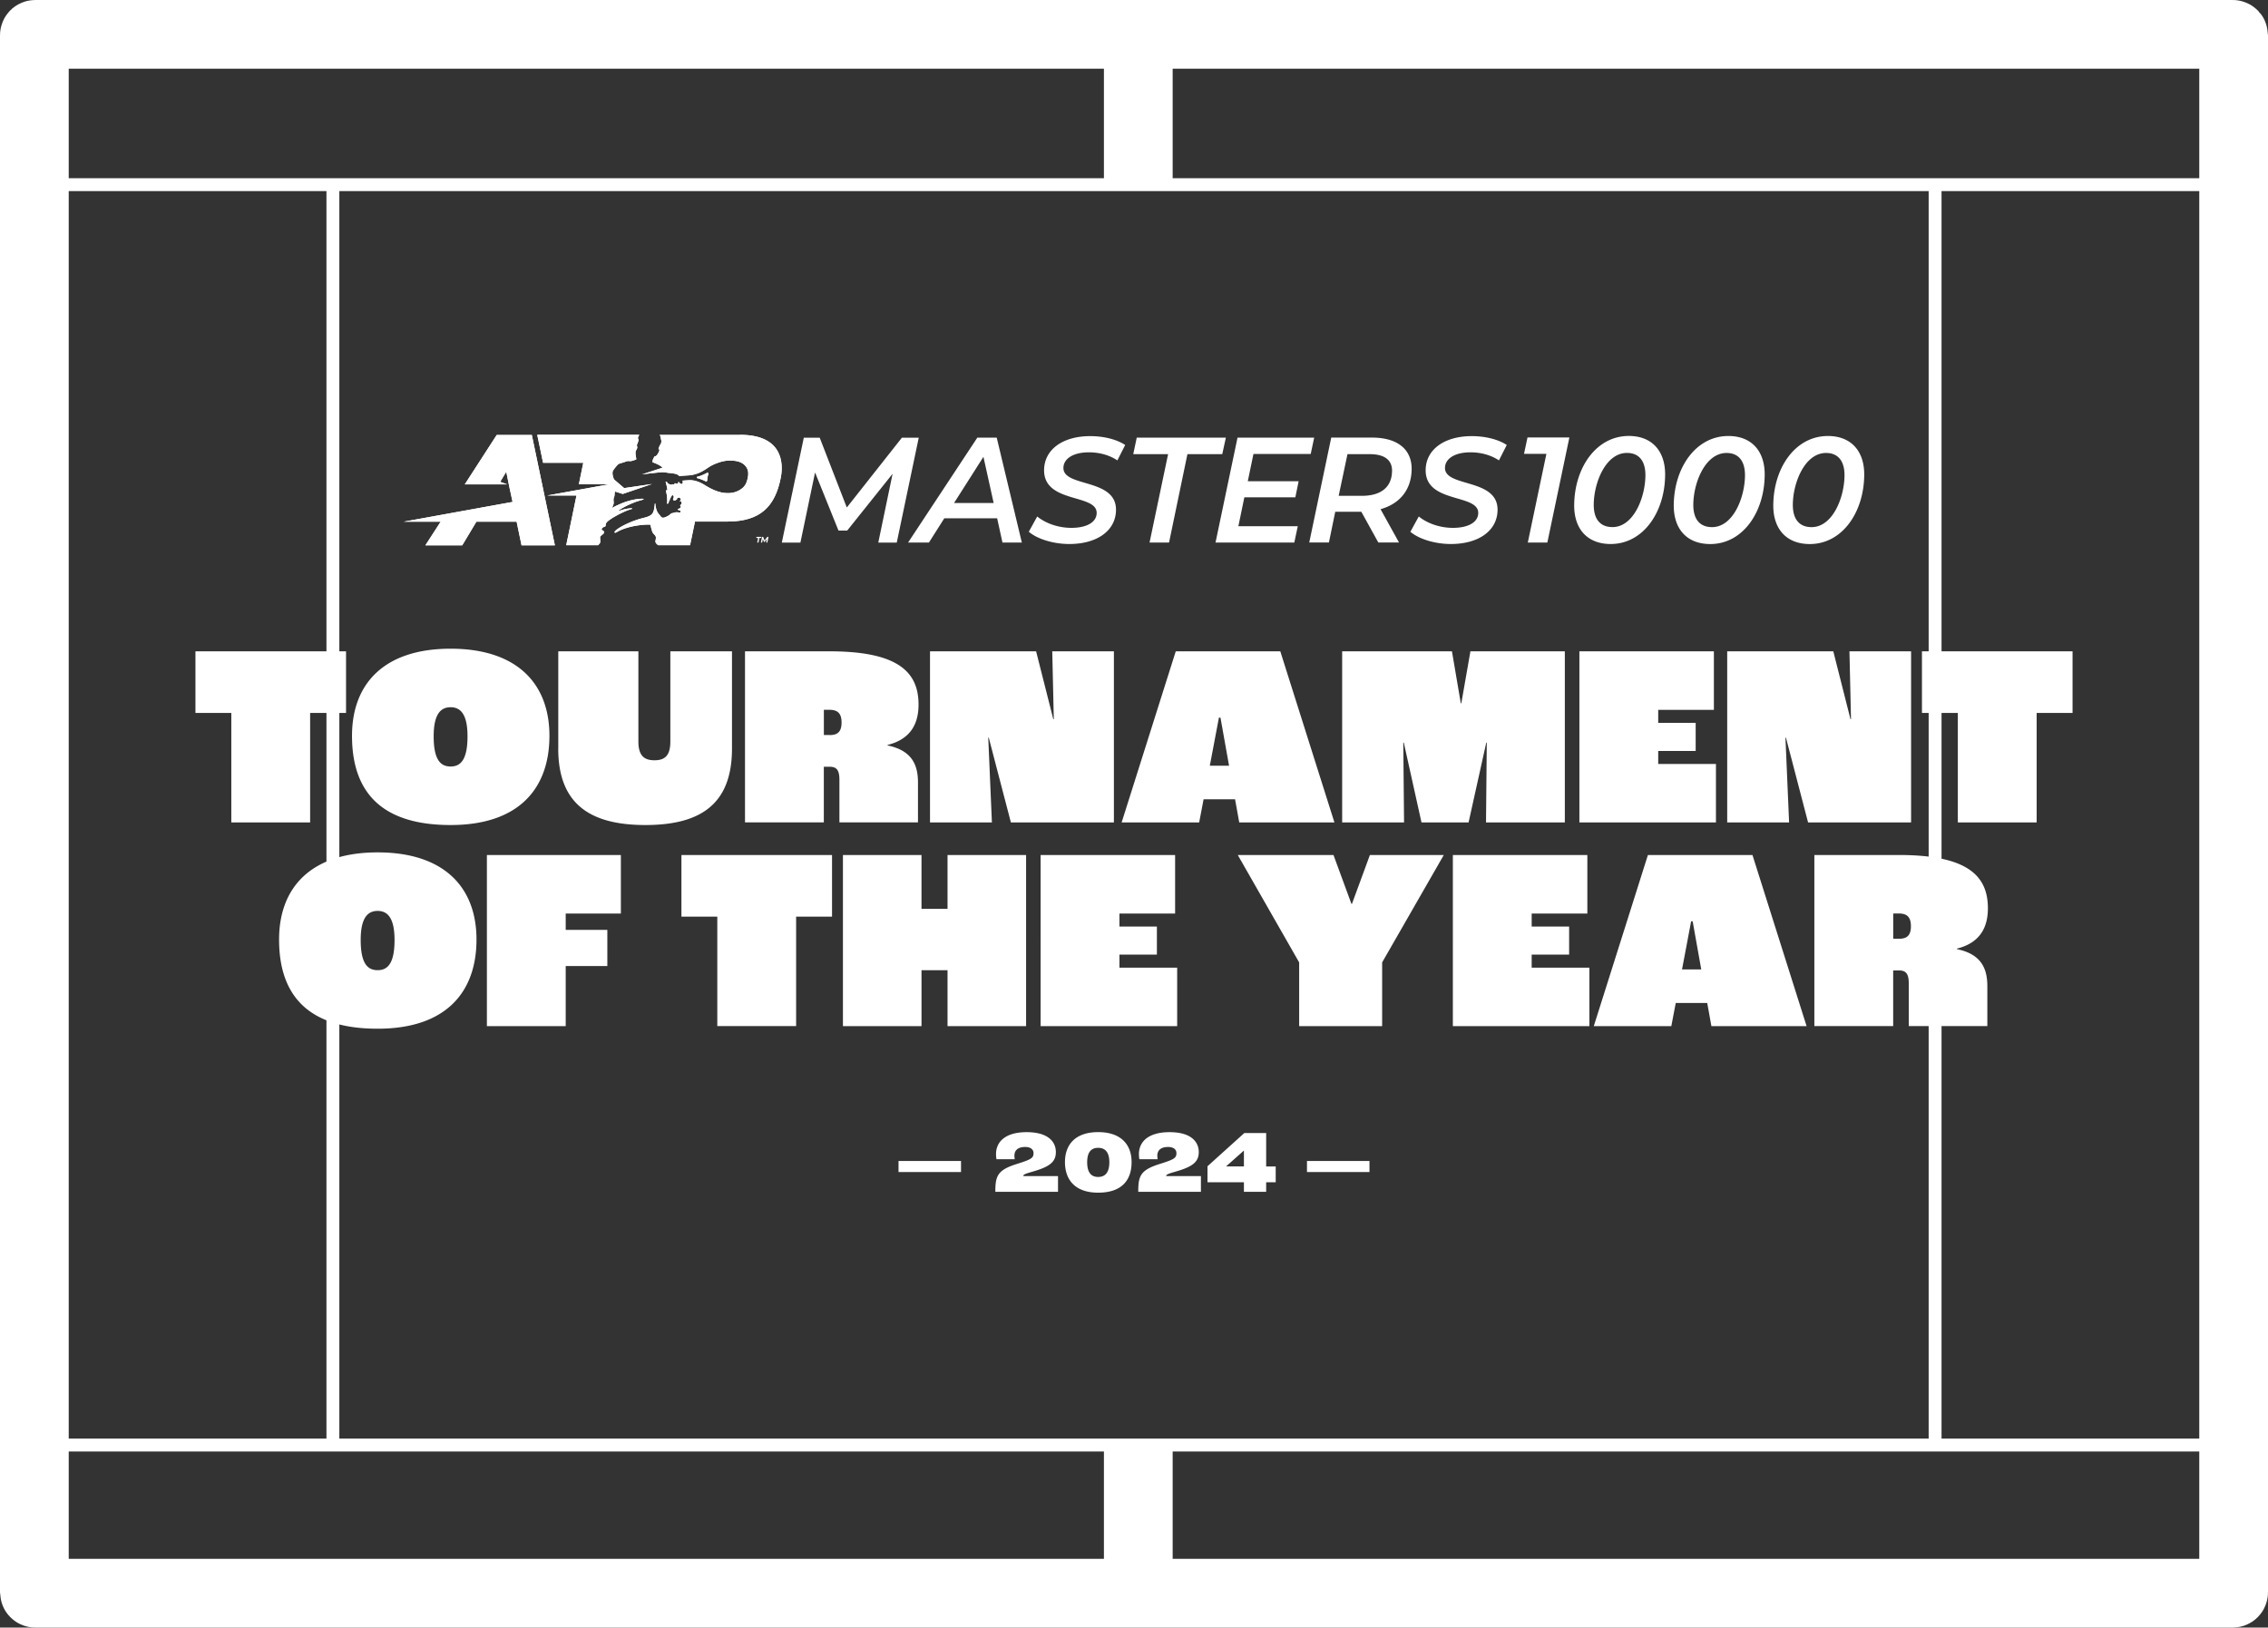 <svg id="Layer_1" data-name="Layer 1" xmlns="http://www.w3.org/2000/svg" viewBox="0 0 528 379"><rect x="0" y="0" width="528" height="379" fill="#333333" stroke="none"/><defs><clipPath id="clippath"><path d="m123.81 101.28 5.37 25.71h-7.76l-1.15-5.51h-9.36l-3.3 5.51h-8.58l3.56-5.51h-8.6l25.34-4.6-.8-3.71-.67-3.32-1.41 2.35 1.63.6h-9.88l7.44-11.51h8.15Zm48.51 0h-18.76c.09.11.15.21.17.27.1.26.11.45.14.64.06.38.14.43.09.72-.09.56-.19.5-.36.83a4.6 4.6 0 0 0-.31.82c0 .02 0 .03.03.03.06 0 .18.01.19.2 0 .25-.28.74-.36.87-.08.14-.27.42-.42.51-.27.15-.35.06-.39.15-.04.08-.3.58-.35.72-.05.17-.08.38-.09.54 0 .03.01.05.03.06.54.21 1.94.71 2.28 1.28l-4.74 1.54c.66-.08 1.39-.17 2.04-.24.88-.1 2.31-.26 2.77-.26.45 0 1.02.12 1.18.14.56.07 1.05.09 1.65.21.6.12.76.33.88.41.03.02.15.12.15.12.73-.05 1.86-.12 2.1-.14.12 0 .37-.02.42-.03 2.28-.29 3.53-1.38 4.62-2.05 1.21-.73 3.01-1.33 4.31-1.37 1.68-.04 2.88.24 3.68.97.8.73 1.12 1.69.79 3.15-.31 1.4-.76 2.05-1.8 2.7-1.04.64-2.18.85-3.53.72-2.25-.21-4.26-1.61-5.06-2.07-.68-.39-1.63-.81-2.68-.9-.1 0-.41-.02-.62 0-.07 0-.93.06-1.48.1.06.21.07.36.07.4-.02.27-.17.41-.34.39-.15-.02-.54-.31-.65-.54-.01-.02-.05-.03-.05 0v.13c0 .08-.05.3-.21.35-.14.04-.35 0-.5-.12-.04-.03-.11-.02-.13.03-.06.17-.09.27-.41.21-.22-.02-.17.06-.31.09-.33.06-.5-.12-.77-.24s-.18-.38-.45-.42c-.05 0-.14-.03-.19-.03.13.46.3 1.02.42 1.93 0 .03-.01.05-.04.05l-.27.03s-.04.03-.04.05c.07.35.24 1.01.27 1.48.06.86.06 1.11 0 1.54 0 .03.02.06.05.05.09-.02.24-.06.31-.12 0-.19.08-.48.1-.5.03-.04.06-.08.09-.11.02-.03.04-.05.05-.09l.07-.25s.03-.07.04-.11l.37-.67s.09-.18.24-.14c0 0 .24.13.24.39s-.18.57-.18.57l.16.25s.29.09.56-.11c0 0 .08-.05.24-.18-.07-.18.09-.42.55-.34.15.06.6.42.05.78-.02.01 0 .05.02.04.6-.04.53.69.12.91-.03.02-.04.07-.02.1.06.09.15.24.14.39 0 0 0 .19-.58.39 0 0-.18.07-.11.21.07.03.15.05.24.08 0 0 .53.12.42.41 0 0-.09.25-.59.09 0 0-.3.02-.5-.02-.09.03-.49.16-.96.24a.47.47 0 0 0-.27.16c-.33.37-1.32.89-1.76.89-.49 0-.56-.38-.91-.75-.69-.73-.81-1.64-.92-2.54 0-.06-.09-.06-.1 0-.12 1.06-.19 2.02-.77 2.54-.36.32-.92.57-1.83.78-3.45.82-7.17 2.94-6.75 3.42.17.19.56-.19 1.24-.5 2.57-1.18 5.91-1.42 6.98-1.33.08 0 .14.07.15.15.01.13.05.36.17.76.09.33.2.93.55 1.25.64.6.55.82.4 1.63-.1.53.62.96.64.99h7.42l1.14-5.51h7.54c7.7 0 11.13-3.52 12.44-10.25.61-3.13.59-9.95-9.48-9.95Zm-33.1 25.7c.1-.12.22-.24.36-.39.33-.33.07-1.18.13-1.5.08-.42.81-.65.93-1.06.15-.57-.96-.47-.43-1.07.33-.37.82-.24.79-.61-.06-.6.53-1 .77-1.19 1.07-.81 3.46-2.08 4.91-2.51 1.52-.44-.57-.4-2.31.23-1.57.57 2.04-1.69 4.89-2.4 2.03-.51-1.5-.61-4.75.82-1.03.45-1.61.73-2.02 1-.02.01-.04 0-.03-.03.16-.33.5-.89.4-1.48-.06-.38-.03-.81.13-1.1.12-.23.05-.86.18-1.19 0-.03.04-.04.06-.03l1.75.55 6.83-2.32-6.5.96-2.26-1.93c-.32-.34-.65-1.67-.32-2.17.48-.71.96-1.25 1.17-1.43.31-.27 1.25-.39 1.71-.62.51-.26.93-.09 1.3-.14.36-.07.99-.3 1.19-.37 0 0 .02-.01.02-.02 0-.07-.01-.33-.04-.45-.1-.48-.16-.93-.13-1.25.04-.4.39-.76.41-1.03.02-.27-.18-.54-.03-.81.14-.24.18-.43.33-.95-.04-.3-.24-.42-.09-.73.07-.17.2-.4.26-.51h-23.76l1.36 6.52h9.36l-1.03 5h7.05l-14.41 2.61h6.81l-2.39 11.57h7.37Zm25.08-14.89c.15.08.35-.04.35-.24 0-.65.12-.94.26-1.46.06-.21-.12-.38-.3-.28-1.05.57-1.81.8-2.27.9-.05.01-.13.07-.13.16s.05.15.1.16c.44.11 1.12.32 1.99.76Z" style="fill:none"/></clipPath><style>.cls-2{fill:none;stroke-width:16px;stroke:#fff;stroke-miterlimit:10}.cls-4{fill:#fff}</style></defs><path class="cls-4" d="M53.86 166.02H45.5v-14.35h35.06v14.35H72.2v25.49H53.85v-25.49Zm28.09 5.33c0-12.17 7.51-20.29 22.95-20.29s23.01 8.11 23.01 20.29-7.02 20.77-23.01 20.77-22.95-7.57-22.95-20.77Zm26.89.12c0-5.27-1.7-6.78-3.94-6.78s-3.94 1.51-3.94 6.78c0 5.69 1.76 7.02 3.94 7.02s3.94-1.33 3.94-7.02Zm21.13 2.85v-22.65h18.65v21.01c0 3.45 1.51 4.36 3.75 4.36s3.69-.91 3.69-4.36v-21.01h14.35v22.65c0 12.9-7.27 17.8-20.16 17.8s-20.29-4.91-20.29-17.8Zm43.48-22.65h19.68c16.17 0 20.71 4.97 20.71 12.41 0 4.12-1.57 7.99-7.21 9.39v.12c5.93 1.21 7.08 4.84 7.08 8.66v9.26h-18.29v-9.93c0-2.42-.79-3.03-2.3-3.03h-1.33v12.96h-18.35v-39.85Zm19.74 19.5c1.76 0 2.73-.73 2.73-2.91 0-1.94-.73-2.97-2.79-2.97h-1.33v5.87h1.39Zm23.31-19.5h24.71l4 15.8h.12l-.36-15.8h14.35v39.85h-23.98l-5.15-19.74h-.12l.85 19.74h-14.41v-39.85Zm71.03 34.46h-7.33l-1.03 5.39h-18.05l12.6-39.85h24.34l12.6 39.85H288.5l-.97-5.39Zm-1.4-7.82-2-11.2h-.36l-2.12 11.2h4.48Zm26.34-26.64h25.55l2.06 12.11h.12l2.12-12.11h21.98v39.85h-18.35l.18-18.59h-.12l-4.12 18.59h-10.96l-4.12-18.59h-.12l.18 18.59h-14.41v-39.85Zm55.22 0H399v13.63h-12.96v3.03h8.72v6.54h-8.72v3.03h13.44v13.62h-31.79v-39.85Zm34.4 0h24.71l4 15.8h.12l-.36-15.8h14.35v39.85h-23.98l-5.15-19.74h-.12l.85 19.74H402.1v-39.85Zm53.71 14.35h-8.36v-14.35h35.06v14.35h-8.36v25.49h-18.35v-25.49ZM64.97 218.78c0-12.17 7.51-20.29 22.95-20.29s23.01 8.11 23.01 20.29-7.02 20.77-23.01 20.77-22.95-7.57-22.95-20.77Zm26.88.12c0-5.27-1.7-6.78-3.94-6.78s-3.94 1.51-3.94 6.78c0 5.69 1.76 7.02 3.94 7.02s3.94-1.33 3.94-7.02Zm21.5-19.8h31.19v13.63H131.7v3.81h9.69v8.42h-9.69v13.99h-18.35V199.1ZM167 213.45h-8.36V199.1h35.06v14.35h-8.36v25.49h-18.35v-25.49Zm29.24-14.35h18.29v12.54h6.06V199.1h18.29v39.85h-18.29v-13.02h-6.06v13.02h-18.29V199.1Zm46.02 0h31.31v13.63h-12.96v3.03h8.72v6.54h-8.72v3.03h13.44v13.62h-31.79V199.1Zm60.19 25.01-14.29-25.01h22.28l4.18 11.38h.12l4.18-11.38h17.2l-14.35 25.01v14.84h-19.32v-14.84Zm35.78-25.01h31.31v13.63h-12.96v3.03h8.72v6.54h-8.72v3.03h13.44v13.62h-31.79V199.1Zm59.22 34.46h-7.33l-1.03 5.39h-18.05l12.6-39.85h24.34l12.6 39.85h-22.16l-.97-5.39Zm-1.39-7.81-2-11.2h-.36l-2.12 11.2h4.48Zm26.34-26.65h19.68c16.17 0 20.71 4.97 20.71 12.41 0 4.12-1.57 7.99-7.21 9.39v.12c5.93 1.21 7.08 4.84 7.08 8.66v9.26h-18.29v-9.93c0-2.42-.79-3.03-2.3-3.03h-1.33v12.96h-18.35v-39.85Zm19.74 19.5c1.76 0 2.73-.73 2.73-2.91 0-1.94-.73-2.97-2.79-2.97h-1.33v5.87h1.39Zm-232.96 51.75h14.55v2.58h-14.55v-2.58Zm27.5.71c3.39-1.06 3.93-1.39 3.93-2.54 0-.81-.64-1.43-1.93-1.43-1.6 0-2.52.69-2.52 2.04 0 .27.04.58.08.81h-4.26c-.04-.21-.1-.73-.1-1.21 0-2.72 2.02-5.09 7.13-5.09s6.8 2.33 6.8 4.64-1.46 3.43-5.47 4.57c-2.1.6-2.1.75-2.1 1.02h8.07v3.66h-14.59c0-3.62.44-5.05 4.97-6.47Zm11.25-.44c0-4.18 2.52-6.99 7.73-6.99s7.78 2.81 7.78 6.99-2.27 7.11-7.78 7.11-7.73-3.14-7.73-7.11Zm10.33.02c0-2.22-.89-3.35-2.6-3.35s-2.56 1.12-2.56 3.35.81 3.43 2.56 3.43 2.6-1.19 2.6-3.43Zm11.69.42c3.39-1.06 3.93-1.39 3.93-2.54 0-.81-.64-1.43-1.93-1.43-1.6 0-2.52.69-2.52 2.04 0 .27.04.58.08.81h-4.26c-.04-.21-.1-.73-.1-1.21 0-2.72 2.02-5.09 7.13-5.09s6.8 2.33 6.8 4.64-1.46 3.43-5.47 4.57c-2.1.6-2.1.75-2.1 1.02h8.07v3.66h-14.59c0-3.62.44-5.05 4.97-6.47Zm19.64 4.24h-8.48v-3.72l8.57-7.73h5.09v7.78h2.22v3.68h-2.22v2.22h-5.18v-2.22Zm0-3.68v-3.68h-.02l-4.12 3.66v.02h4.14Zm14.68-1.27h14.55v2.58h-14.55v-2.58Zm-90.38-168.43-5.12 24.43h-4.3l3.33-16.02-10.57 13.23h-2.02l-5.46-13.54-3.41 16.33h-4.33l5.12-24.43h3.7l6.31 16.26 12.83-16.26h3.91Zm18.25 18.77h-12.3l-3.58 5.65h-4.85l16.12-24.43h4.51l5.85 24.43h-4.51l-1.24-5.65Zm-.81-3.56-2.38-10.75-6.84 10.75h9.22Zm8.18 6.7 1.96-3.56c2.01 1.64 4.97 2.65 7.94 2.65 3.56 0 5.88-1.29 5.9-3.46.04-4.54-12.31-2.16-12.24-10.01.05-4.82 4.41-7.89 10.73-7.89 3.14 0 6.11.73 8.15 2.06l-1.82 3.59c-1.81-1.22-4.17-1.88-6.62-1.88-3.7 0-5.92 1.5-5.94 3.63-.04 4.57 12.31 2.34 12.24 9.8-.05 4.85-4.44 7.92-10.87 7.92-3.84 0-7.53-1.22-9.44-2.86Zm32.43-18.08h-8.11l.81-3.84h20.75l-.84 3.84h-8.11l-4.28 20.59h-4.54l4.32-20.59Zm19.87-.03-1.32 6.35h11.84l-.77 3.74h-11.87l-1.39 6.73h13.83l-.81 3.8h-18.34l5.12-24.43h17.85l-.81 3.8H291.8Zm29.6 12.87 4.29 7.74h-4.82l-3.95-7.15h-6.08l-1.47 7.15h-4.58l5.12-24.43h9.5c5.9 0 9.26 2.72 9.22 7.36-.05 4.74-2.73 8.06-7.25 9.31Zm2.67-8.89c.03-2.65-1.85-3.94-5.17-3.94h-5.21l-2.05 9.7h5.41c4.4 0 6.97-1.99 7.01-5.76Zm4.26 14.13 1.96-3.56c2.01 1.64 4.97 2.65 7.94 2.65 3.56 0 5.88-1.29 5.9-3.46.04-4.54-12.31-2.16-12.24-10.01.05-4.82 4.41-7.89 10.73-7.89 3.14 0 6.11.73 8.15 2.06l-1.82 3.59c-1.81-1.22-4.17-1.88-6.62-1.88-3.7 0-5.92 1.5-5.94 3.63-.04 4.57 12.31 2.34 12.24 9.8-.05 4.85-4.44 7.92-10.87 7.92-3.84 0-7.53-1.22-9.44-2.86Zm37.02-21.96-5.13 24.47h-4.55l4.33-20.66h-5.21l.81-3.81h9.76Zm13.84-.35c-7.59 0-12.63 7.38-12.72 16.04-.06 5.73 3.17 9.12 8.49 9.12 7.56 0 12.6-7.38 12.68-16.04.06-5.73-3.17-9.12-8.45-9.12Zm-3.81 21.22c-2.77 0-4.39-1.75-4.36-5.28.05-5.14 2.81-11.99 7.74-11.99 2.69 0 4.32 1.75 4.29 5.28-.05 5.14-2.77 11.99-7.67 11.99Zm26.99-21.21c-7.59 0-12.63 7.38-12.72 16.04-.06 5.73 3.17 9.12 8.49 9.12 7.56 0 12.6-7.38 12.68-16.04.06-5.73-3.17-9.12-8.45-9.12Zm-3.81 21.22c-2.77 0-4.39-1.75-4.36-5.28.05-5.14 2.81-11.99 7.74-11.99 2.69 0 4.32 1.75 4.29 5.28-.05 5.14-2.77 11.99-7.67 11.99Zm26.98-21.22c-7.59 0-12.63 7.38-12.72 16.04-.06 5.73 3.17 9.12 8.49 9.12 7.56 0 12.6-7.38 12.68-16.04.06-5.73-3.17-9.12-8.45-9.12Zm-3.81 21.22c-2.77 0-4.39-1.75-4.36-5.28.05-5.14 2.81-11.99 7.74-11.99 2.69 0 4.32 1.75 4.29 5.28-.05 5.14-2.77 11.99-7.67 11.99Zm-245.26 2.52h-.42l.05-.25h1.15l-.05.25h-.42l-.21 1.07h-.3l.21-1.07Zm2.43-.25-.26 1.32h-.29l.15-.78-.51.64h-.14l-.27-.65-.16.79h-.29l.27-1.32h.25l.33.82.65-.82h.26Zm-55.1-23.74 5.37 25.71h-7.76l-1.15-5.51h-9.36l-3.3 5.51h-8.58l3.56-5.51h-8.6l25.34-4.6-.8-3.71-.67-3.32-1.41 2.35 1.63.6h-9.88l7.44-11.51h8.15Zm48.51 0h-18.76c.09.11.15.21.17.27.1.26.11.45.14.64.06.38.14.43.09.72-.09.56-.19.5-.36.83a4.6 4.6 0 0 0-.31.82c0 .02 0 .03.03.03.06 0 .18.01.19.2 0 .25-.28.74-.36.87s-.27.42-.42.51c-.27.15-.35.06-.39.15s-.3.58-.35.72c-.05.17-.08.38-.09.54 0 .03.01.05.03.06.54.21 1.94.71 2.28 1.28l-4.74 1.54c.66-.08 1.39-.17 2.04-.24.88-.1 2.31-.26 2.77-.26.45 0 1.02.12 1.18.14.56.07 1.05.09 1.65.21.6.12.76.33.88.41.03.02.15.12.15.12.73-.05 1.86-.12 2.1-.14.12 0 .37-.02.42-.03 2.28-.29 3.53-1.38 4.62-2.05 1.21-.73 3.01-1.33 4.31-1.37 1.68-.04 2.88.24 3.68.97.8.73 1.12 1.69.79 3.15-.31 1.4-.76 2.05-1.8 2.7-1.04.64-2.18.85-3.53.72-2.25-.21-4.26-1.61-5.06-2.07-.68-.39-1.63-.81-2.68-.9-.1 0-.41-.02-.62 0-.07 0-.93.06-1.48.1.06.21.07.36.07.4-.02.27-.17.41-.34.39-.15-.02-.54-.31-.65-.54-.01-.02-.05-.03-.05 0v.13c0 .08-.05.3-.21.35-.14.04-.35 0-.5-.12-.04-.03-.11-.02-.13.03-.06.17-.09.27-.41.21-.22-.02-.17.06-.31.09-.33.06-.5-.12-.77-.24s-.18-.38-.45-.42c-.05 0-.14-.03-.19-.03.13.46.3 1.02.42 1.93 0 .03-.01.05-.04.05l-.27.03s-.04.03-.04.05c.07.35.24 1.01.27 1.48.06.86.06 1.12 0 1.54 0 .03.02.06.05.05.09-.02.24-.06.31-.12 0-.19.08-.48.1-.5.03-.04.06-.08.09-.11.02-.03.04-.05.05-.09l.07-.25s.03-.07.04-.11l.37-.67s.09-.18.24-.14c0 0 .24.13.24.39s-.18.57-.18.57l.16.25s.29.09.56-.11c0 0 .08-.05.24-.18-.07-.18.09-.42.55-.34.15.06.6.42.05.78-.02.01 0 .05.02.04.6-.04.53.69.12.91-.03.02-.04.07-.02.1.06.09.15.24.14.39 0 0 0 .19-.58.39 0 0-.18.07-.11.21.07.03.15.05.24.08 0 0 .53.12.42.41 0 0-.09.25-.59.09 0 0-.3.02-.5-.02-.09.03-.49.16-.96.24a.47.47 0 0 0-.27.16c-.33.37-1.32.89-1.76.89-.49 0-.56-.38-.91-.75-.69-.73-.81-1.64-.92-2.54 0-.06-.09-.06-.1 0-.12 1.06-.19 2.02-.77 2.54-.36.32-.92.57-1.83.78-3.45.82-7.17 2.94-6.75 3.42.17.19.56-.19 1.24-.5 2.57-1.18 5.91-1.42 6.98-1.33.08 0 .14.07.15.15.01.13.05.36.17.76.09.33.2.93.55 1.25.64.6.55.82.4 1.63-.1.53.62.96.64.99h7.42l1.14-5.51h7.54c7.7 0 11.13-3.52 12.44-10.25.61-3.13.59-9.94-9.48-9.94Zm-33.1 25.7c.1-.12.22-.24.36-.39.33-.33.07-1.18.13-1.5.08-.42.81-.65.93-1.06.15-.57-.96-.47-.43-1.07.33-.37.82-.24.79-.61-.06-.6.53-1 .77-1.19 1.07-.81 3.46-2.08 4.91-2.51 1.52-.44-.57-.4-2.31.23-1.57.57 2.04-1.69 4.89-2.4 2.03-.51-1.5-.61-4.75.82-1.03.45-1.61.73-2.02 1-.02.01-.04 0-.03-.03.16-.33.5-.89.4-1.48-.06-.38-.03-.81.13-1.1.12-.23.05-.86.18-1.19 0-.03.04-.04.06-.03l1.75.55 6.83-2.32-6.5.96-2.26-1.93c-.32-.34-.65-1.67-.32-2.17.48-.71.96-1.25 1.17-1.43.31-.27 1.25-.39 1.71-.62.51-.26.93-.09 1.3-.14.36-.07.99-.3 1.19-.37 0 0 .02-.01.02-.02 0-.07-.01-.33-.04-.45-.1-.48-.16-.93-.13-1.25.04-.4.39-.76.41-1.03.02-.27-.18-.54-.03-.81.14-.24.18-.43.33-.95-.04-.3-.24-.42-.09-.73.07-.17.2-.4.26-.51h-23.76l1.36 6.52h9.36l-1.03 5h7.05l-14.41 2.61h6.81l-2.39 11.57h7.37Zm25.08-14.89c.15.08.35-.04.35-.24 0-.65.12-.94.26-1.46.06-.21-.12-.38-.3-.28-1.05.57-1.81.8-2.27.9-.05.01-.13.07-.13.16s.05.15.1.16c.44.11 1.12.32 1.99.76Z"/><path class="cls-4" d="M92.95 98.7h91.12v28.29H92.95z" style="clip-path:url(#clippath)"/><rect class="cls-2" x="8" y="8" width="512" height="363" rx=".21" ry=".21"/><path class="cls-2" d="M265 8v35m0 293v35"/><path d="M8 43h512M8 336.5h512M77.5 43.5v293m373-293v293" style="stroke-width:3px;fill:none;stroke:#fff;stroke-miterlimit:10"/></svg>
